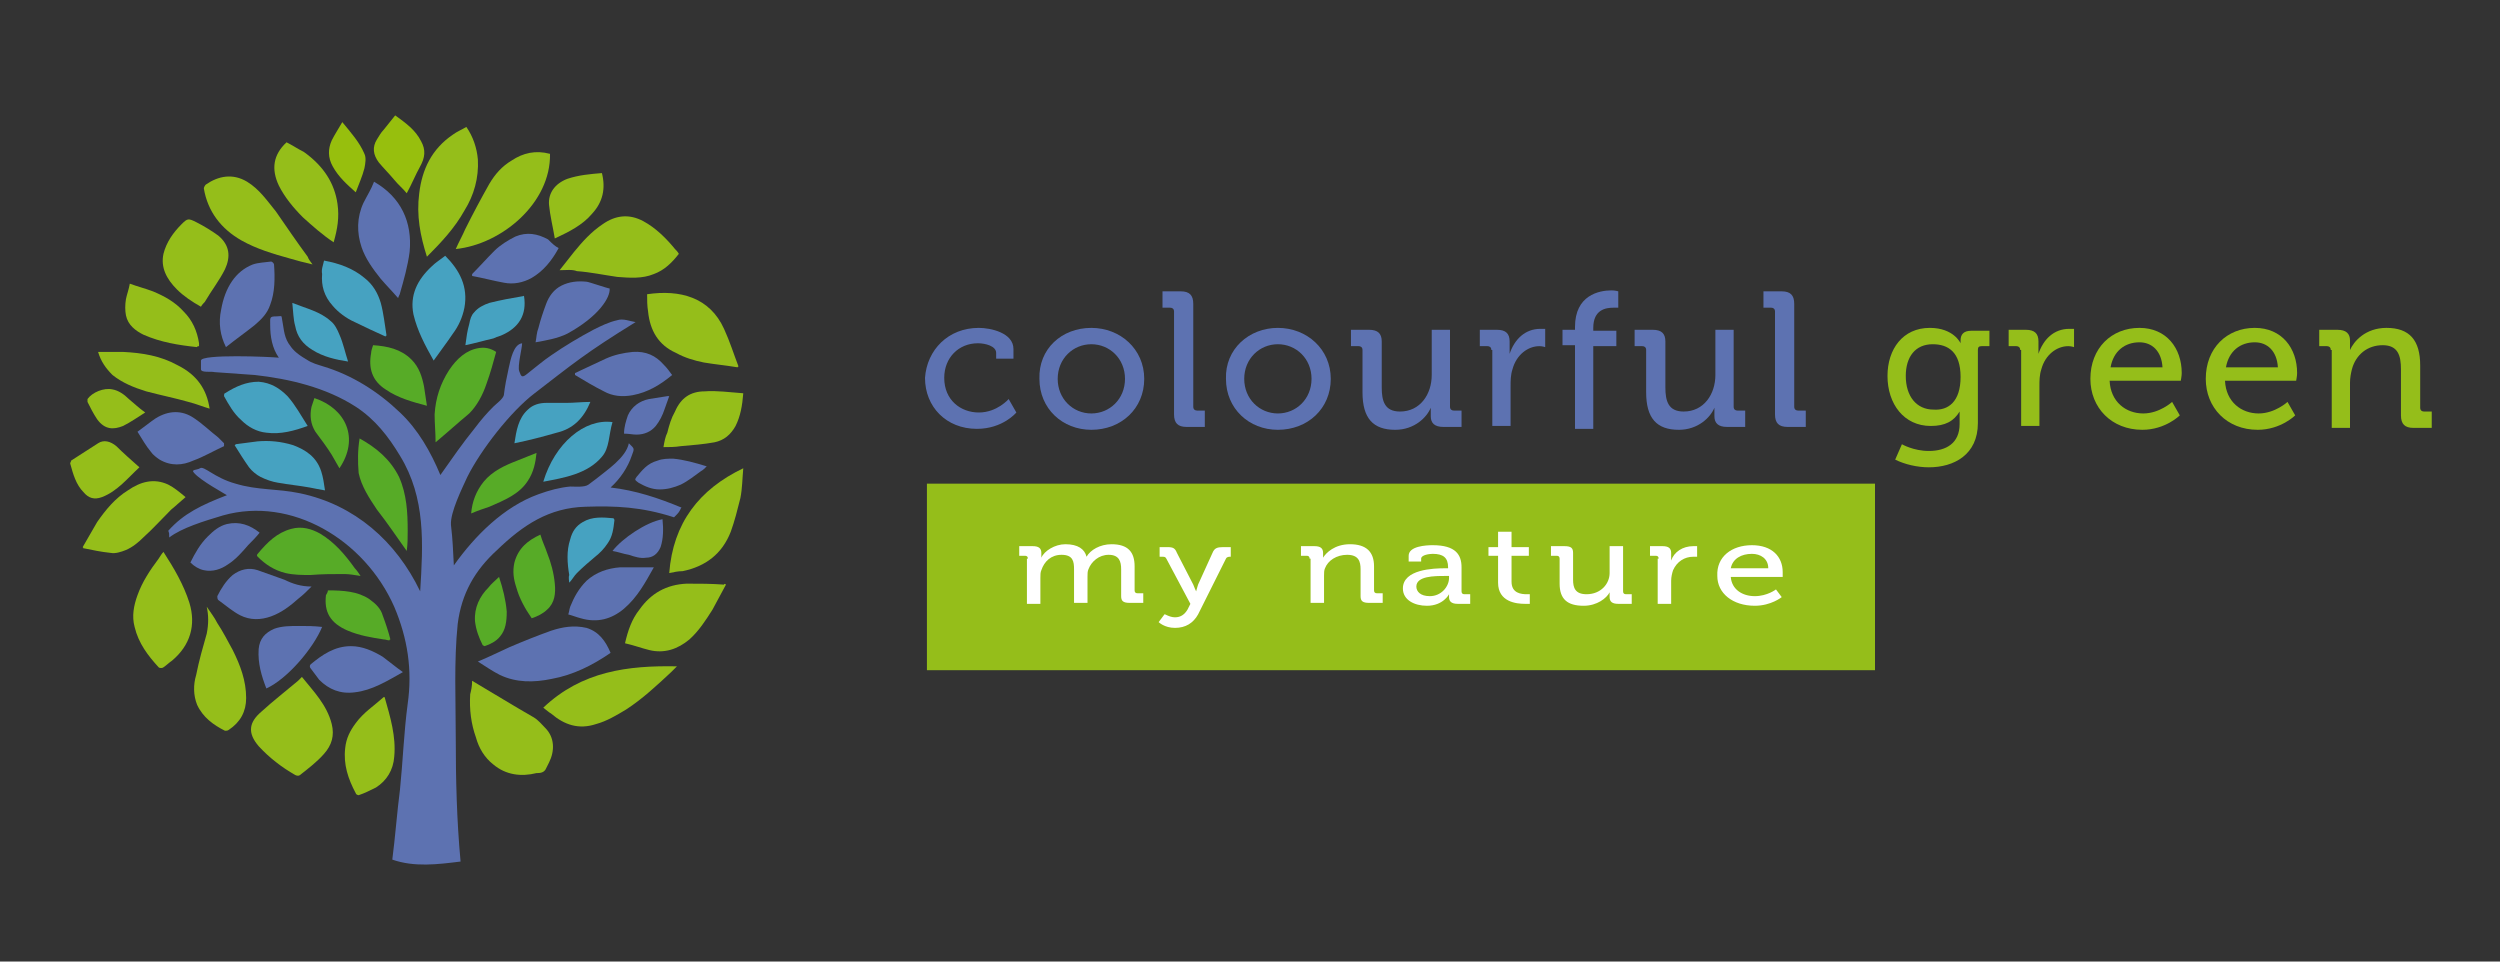 <?xml version="1.0" encoding="utf-8"?>
<!-- Generator: Adobe Illustrator 23.0.1, SVG Export Plug-In . SVG Version: 6.00 Build 0)  -->
<svg version="1.1" xmlns="http://www.w3.org/2000/svg" xmlns:xlink="http://www.w3.org/1999/xlink" x="0px" y="0px"
	 viewBox="0 0 260 100" style="enable-background:new 0 0 260 100;" xml:space="preserve">
<rect x="0" y="0" width="260" height="100" fill="#333333" stroke="none"/>
<style type="text/css">
	.st0{display:none;}
	.st1{display:inline;}
	.st2{fill-rule:evenodd;clip-rule:evenodd;fill:#50B848;}
	.st3{fill-rule:evenodd;clip-rule:evenodd;fill:#42A2C3;}
	.st4{fill-rule:evenodd;clip-rule:evenodd;fill:#5C73B8;}
	.st5{fill-rule:evenodd;clip-rule:evenodd;fill:#93BD17;}
	.st6{fill-rule:evenodd;clip-rule:evenodd;fill:#8DC63F;}
	.st7{fill:#5C73B8;}
	.st8{fill:#93BD17;}
	.st9{fill:#FFFFFF;}
	.st10{fill-rule:evenodd;clip-rule:evenodd;fill:#57AB27;}
	.st11{fill-rule:evenodd;clip-rule:evenodd;fill:#46A2C1;}
	.st12{fill-rule:evenodd;clip-rule:evenodd;fill:#5D72B1;}
	.st13{fill-rule:evenodd;clip-rule:evenodd;fill:#95BE1A;}
	.st14{fill-rule:evenodd;clip-rule:evenodd;fill:#97BF0D;}
	.st15{fill:#5D72B1;}
	.st16{fill:#95BE1A;}
</style>
<g id="Réteg_1" class="st0">
	<g class="st1">
		<g>
			<g>
				<path class="st2" d="M37.4,58.8c-0.6-0.1-1.2-0.2-1.7-0.2c-1.2,0-2.3,0-3.5,0.1c-0.9,0-1.7,0-2.6-0.2c-1.1-0.3-2.1-0.9-2.9-1.7
					c0,0-0.1-0.2,0-0.3c1-1.2,2-2.2,3.5-2.6c1.1-0.3,2.1,0,3,0.5c1.5,0.9,2.6,2.2,3.6,3.6C37,58.3,37.2,58.6,37.4,58.8z"/>
				<path class="st3" d="M59,59.6c0.3-0.3,0.5-0.7,0.8-1c0.6-0.6,1.2-1.2,1.9-1.7c0.5-0.4,0.9-0.8,1.3-1.4c0.5-0.7,0.6-1.5,0.7-2.3
					c0-0.1-0.1-0.2-0.1-0.2c-1.1-0.1-2.2-0.2-3.2,0.4c-0.7,0.4-1.1,1-1.3,1.8c-0.4,1.2-0.3,2.5-0.1,3.7C59,59.1,59,59.3,59,59.6z"/>
				<path class="st2" d="M45.2,45c0-1-0.1-2-0.1-2.9c0.1-1.7,0.6-3.2,1.5-4.5c0.8-1.2,1.8-2,3.1-2.3c0.6-0.1,1.2,0,1.8,0.4
					c-0.3,1.1-0.6,2.2-1,3.3c-0.4,1.2-1,2.3-1.8,3C47.5,43.1,46.4,44,45.2,45z"/>
				<path class="st2" d="M44.3,41.3c-1.5-0.4-3-0.8-4.2-1.7c-1.4-0.9-1.8-2.2-1.5-3.8c0-0.2,0.1-0.5,0.2-0.8c1.5,0.1,2.9,0.4,4,1.5
					c0.8,0.8,1.1,1.8,1.3,2.8C44.1,40,44.2,40.6,44.3,41.3z"/>
				<path class="st2" d="M34,60.3c1.6,0,3,0.1,4.3,0.9c0.7,0.5,1.2,1,1.4,1.7c0.3,0.8,0.6,1.6,0.8,2.5c0,0-0.1,0.1-0.1,0.1
					c-0.2,0-0.4-0.1-0.6-0.1c-1.3-0.2-2.5-0.4-3.7-0.9c-1.9-0.8-2.5-2-2.3-3.7C34,60.7,34,60.5,34,60.3z"/>
				<path class="st3" d="M33.6,26.2c1.6,0.3,3,0.8,4.2,1.8c0.9,0.7,1.4,1.6,1.7,2.6c0.3,1.1,0.4,2.2,0.6,3.4c0,0-0.1,0-0.1,0.1
					c-1.1-0.5-2.2-1-3.2-1.5c-0.9-0.4-1.7-1-2.3-1.7c-0.9-1-1.2-2.1-1.1-3.2C33.3,27.1,33.5,26.6,33.6,26.2z"/>
				<path class="st4" d="M69.7,38c-1.2,1-2.5,1.8-4.1,2.1c-1.1,0.2-2.1,0.1-3-0.4c-1-0.5-2-1.1-3-1.7c0,0,0-0.1,0-0.2
					c1.1-0.5,2.1-1,3.2-1.5c0.9-0.4,1.8-0.6,2.8-0.7c1.4-0.1,2.4,0.4,3.2,1.3C69.2,37.3,69.4,37.7,69.7,38z"/>
				<path class="st4" d="M58,24.9c-0.7,1.3-1.6,2.4-2.8,3.1c-0.9,0.5-1.9,0.7-2.9,0.5c-1.1-0.2-2.2-0.5-3.3-0.7c0,0,0-0.1,0-0.2
					c0.8-0.8,1.5-1.6,2.3-2.4c0.6-0.6,1.4-1.1,2.2-1.5c1.2-0.5,2.3-0.3,3.3,0.3C57.2,24.4,57.6,24.6,58,24.9z"/>
				<path class="st2" d="M35.3,47.7c-0.3-0.5-0.5-0.9-0.8-1.4c-0.5-0.8-1.1-1.6-1.7-2.4c-0.5-0.8-0.6-1.7-0.4-2.6
					c0.1-0.3,0.2-0.6,0.2-0.9C35.9,41.5,37.3,44.6,35.3,47.7z"/>
				<path class="st3" d="M56.4,49.1c1.2-4,4.3-6.6,7.2-6.2c-0.4,1.3-0.3,2.7-1.1,3.6C60.9,48.3,58.4,48.7,56.4,49.1z"/>
				<path class="st4" d="M73.2,47.5c-0.2,0.2-0.4,0.4-0.6,0.5c-0.7,0.5-1.3,1-2.1,1.4c-0.7,0.3-1.4,0.5-2.2,0.5
					c-0.8,0-1.5-0.3-2.2-0.7c-0.4-0.2-0.4-0.3-0.2-0.6c0.6-0.7,1.1-1.4,2.2-1.7c0.5-0.2,1.1-0.2,1.6-0.2
					C70.9,46.8,72.1,47.2,73.2,47.5z"/>
				<path class="st4" d="M63.2,29c0.1,0.9-1.1,2.9-4.4,4.7c-1,0.5-2.2,0.7-3.3,0.9c0.1-0.5,0.1-1,0.3-1.5c0.2-0.8,0.5-1.7,0.8-2.5
					c0.3-0.8,0.8-1.5,1.6-1.9c0.8-0.4,1.7-0.5,2.6-0.4C61,28.4,63,29,63.2,29z"/>
				<path class="st4" d="M63.3,66.8c-1.9,1.3-3.9,2.3-6.1,2.7c-1.8,0.4-3.6,0.4-5.4-0.4c-0.8-0.4-1.5-0.9-2.3-1.4
					c1.2-0.5,2.2-1,3.3-1.5c1.4-0.6,2.9-1.2,4.3-1.7c1.2-0.4,2.4-0.6,3.7-0.3C62.1,64.7,62.8,65.7,63.3,66.8z"/>
				<path class="st3" d="M31.9,43.3c-1.4,0.5-2.8,0.9-4.3,0.7c-1-0.1-1.9-0.6-2.6-1.3c-0.8-0.7-1.3-1.6-1.8-2.5c0-0.1,0-0.3,0-0.3
					c1.1-0.7,2.2-1.2,3.5-1.2c1.3,0,2.2,0.7,3,1.5C30.6,41.1,31.2,42.2,31.9,43.3z"/>
				<path class="st4" d="M32.3,60c-0.5,0.5-0.9,0.9-1.3,1.2c-0.9,0.8-1.8,1.5-2.9,1.9c-1.1,0.4-2.2,0.4-3.2-0.1
					c-0.8-0.4-1.6-1.1-2.3-1.6c-0.1-0.1-0.1-0.3-0.1-0.3c0.4-0.8,0.9-1.6,1.6-2.2c0.8-0.6,1.6-0.8,2.6-0.5c0.9,0.3,1.9,0.7,2.8,1
					C30.3,59.7,31.2,60,32.3,60z"/>
				<path class="st3" d="M45,36.5c-0.9-1.6-1.7-3-2.1-4.8c-0.4-2,0.4-3.6,1.9-4.9c0.4-0.4,0.9-0.7,1.4-1.1c1.5,1.5,2.4,3.2,2,5.4
					c-0.2,1-0.6,1.9-1.2,2.7C46.3,34.7,45.7,35.5,45,36.5z"/>
				<path class="st2" d="M48.8,52.4c0.1-1.2,0.5-2.3,1.3-3.3c0.9-1.1,2.2-1.7,3.5-2.2c0.7-0.3,1.3-0.5,2-0.8c-0.1,1-0.3,2-0.9,2.9
					c-0.9,1.4-2.4,2-4,2.7C50.2,51.9,49.5,52.1,48.8,52.4z"/>
				<path class="st2" d="M37.3,44.6c1.8,1,3.2,2.2,4,4c0.8,1.8,0.9,3.7,0.9,5.5c0,0.7,0,1.4,0,2c-1-1.4-2-2.8-3-4.3
					c-0.8-1.2-1.6-2.4-1.8-3.8C37.1,47,37.1,45.8,37.3,44.6z"/>
				<path class="st4" d="M27,54.4c-0.4,0.5-0.8,0.9-1.1,1.3c-0.6,0.7-1.3,1.5-2.1,2c-0.7,0.5-1.5,0.8-2.5,0.6
					c-0.5-0.2-1-0.4-1.4-0.8c0.5-1,1-1.9,1.8-2.6c0.6-0.6,1.2-1,2-1.3C24.8,53.2,25.9,53.6,27,54.4z"/>
				<path class="st2" d="M56.1,54.6c0.2,0.7,0.5,1.2,0.7,1.9c0.4,1,0.7,2.1,0.8,3.2c0.1,1,0,2-0.8,2.7c-0.4,0.4-1,0.7-1.6,0.9
					c-0.7-1-1.3-2-1.6-3.2c-0.3-0.9-0.4-1.7-0.2-2.6C53.8,56,54.8,55.2,56.1,54.6z"/>
				<path class="st2" d="M51.8,59c0.4,1.2,0.7,2.4,0.8,3.6c0,1-0.1,1.9-0.7,2.6c-0.4,0.5-1,0.8-1.6,1c0,0-0.2-0.1-0.2-0.1
					c-0.4-0.8-0.7-1.6-0.8-2.5c-0.1-1.4,0.5-2.5,1.4-3.5C51,59.7,51.4,59.4,51.8,59z"/>
				<path class="st4" d="M67.8,58c-0.9,1.6-1.7,3.1-3,4.3c-1.3,1.1-2.8,1.5-4.5,1c-0.4-0.1-0.8-0.3-1.3-0.4c0.1-0.3,0.2-0.5,0.2-0.8
					c0.4-1,0.9-1.9,1.7-2.7c1-0.9,2.2-1.3,3.5-1.4C65.6,57.9,66.7,58,67.8,58z"/>
				<path class="st4" d="M23.3,45.4c-1.1,0.5-2.1,1.1-3.2,1.5c-1.1,0.5-2.3,0.6-3.5-0.1c-0.3-0.2-0.7-0.5-0.9-0.8
					c-0.5-0.6-0.9-1.3-1.4-2.1c0.7-0.5,1.3-1,1.9-1.4c1.3-0.8,2.7-0.9,4,0c0.9,0.5,1.6,1.3,2.5,2c0.2,0.2,0.4,0.4,0.6,0.6
					C23.3,45.3,23.3,45.4,23.3,45.4z"/>
				<path class="st4" d="M41.8,68.9c-1.6,0.9-3.2,1.9-5,2.1c-1.5,0.2-2.7-0.3-3.7-1.3c-0.3-0.3-0.6-0.8-0.9-1.2
					c-0.1-0.1-0.1-0.3,0-0.4c1.2-1.1,2.5-1.9,4.2-1.9c1.2,0,2.3,0.5,3.3,1.1C40.5,67.8,41.1,68.4,41.8,68.9z"/>
				<path class="st3" d="M54.3,29.8c0.3,1.9-0.5,3.3-2.4,4.1c-0.3,0.1-0.5,0.2-0.8,0.3c-0.9,0.2-1.9,0.5-2.9,0.8
					c0.1-0.8,0.2-1.5,0.4-2.2c0.1-0.5,0.2-0.9,0.5-1.2c0.4-0.5,1-0.8,1.6-1c1.2-0.3,2.3-0.5,3.5-0.7C54.2,29.8,54.3,29.8,54.3,29.8z
					"/>
				<path class="st4" d="M38.8,18c2.8,1.6,4,4.2,3.7,7.3c-0.2,1.5-0.6,2.9-1,4.3c0,0.1-0.1,0.2-0.2,0.5c-0.6-0.7-1.2-1.3-1.8-2
					c-0.8-1-1.6-2.1-2-3.3c-0.5-1.5-0.5-3.1,0.2-4.6C38.1,19.4,38.5,18.8,38.8,18z"/>
				<path class="st4" d="M33.4,64.1c-0.9,2.2-3.6,5.4-5.7,6.4c-0.5-1.3-0.9-2.6-0.8-4.1c0.1-1.1,0.7-1.7,1.5-2.1
					c0.8-0.3,1.7-0.3,2.5-0.3C31.8,64,32.6,64.1,33.4,64.1z"/>
				<path class="st4" d="M63.6,56.2c1-1.3,3.5-3,5.1-3.3c0.1,1,0.1,2-0.2,2.9c-0.3,0.7-0.8,1-1.4,1.1c-0.6,0.1-1.2-0.1-1.8-0.3
					C64.7,56.6,64.1,56.4,63.6,56.2z"/>
				<path class="st4" d="M23.5,35.2c-0.6-1.2-0.8-2.5-0.5-3.9c0.5-2.3,1.5-4,3.3-4.7c0.6-0.2,1.2-0.2,1.9-0.2c0.1,0,0.3,0.2,0.3,0.3
					c0.1,1.4,0.1,2.9-0.4,4.2c-0.4,0.9-0.9,1.5-1.6,2.1C25.5,33.6,24.5,34.4,23.5,35.2z"/>
				<path class="st3" d="M53.3,45.2c0.2-1.3,0.4-2.6,1.4-3.5c0.5-0.5,1.2-0.7,1.9-0.7c0.7,0,1.4,0,2.1,0c0.8,0,1.6-0.1,2.5-0.1
					c-0.7,1.7-1.8,2.8-3.5,3.2C56.3,44.4,54.9,44.8,53.3,45.2z"/>
				<path class="st5" d="M34.6,24.2c-1.2-0.8-2.2-1.6-3.2-2.6c-1-1-1.9-2.1-2.5-3.3c-0.8-1.7-0.6-3.2,0.8-4.5c0.6,0.3,1.2,0.7,1.8,1
					c2.1,1.5,3.2,3.3,3.5,5.4C35.2,21.6,35.1,22.9,34.6,24.2z"/>
				<path class="st5" d="M21.5,62c0.4,0.6,0.8,1.1,1.1,1.7c0.5,0.9,1.1,1.8,1.6,2.8c0.8,1.6,1.4,3.2,1.4,5c0,1.4-0.6,2.5-1.8,3.3
					C23.7,75,23.5,75,23.4,75c-1.2-0.6-2.3-1.4-2.9-2.7c-0.4-1-0.4-2.1-0.1-3.1c0.3-1.4,0.7-2.9,1.1-4.3C21.7,63.9,21.6,63,21.5,62z
					"/>
				<path class="st5" d="M31.3,69.3c1.2,1.5,2.5,2.9,3,4.9c0.3,1.2,0,2.2-0.8,3.1c-0.7,0.8-1.6,1.5-2.5,2.2c-0.1,0.1-0.4,0.1-0.5,0
					c-1.4-0.8-2.7-1.8-3.8-3c-1.2-1.4-1-2.5,0.3-3.6c1.2-1.1,2.5-2.1,3.8-3.2C31.1,69.6,31.2,69.4,31.3,69.3z"/>
				<path class="st5" d="M49,69.8c2.2,1.3,4.3,2.5,6.4,3.8c0.5,0.3,0.8,0.7,1.2,1.1c1,0.9,1,2.4,0.4,3.6c-0.1,0.2-0.2,0.4-0.3,0.6
					c-0.2,0.5-0.7,0.4-1,0.5c-1.6,0.4-3.2,0.2-4.5-0.8c-0.9-0.7-1.5-1.7-1.8-2.8c-0.5-1.4-0.7-2.9-0.6-4.5
					C48.9,70.8,48.9,70.3,49,69.8z"/>
				<path class="st5" d="M20.8,31c-0.9-0.5-1.8-1.1-2.5-1.8c-1.1-1.1-1.7-2.3-1.4-3.7c0.2-1.2,1-2.1,1.9-3c0.6-0.6,0.7-0.6,1.5-0.2
					c0.8,0.4,1.6,0.9,2.3,1.4c1.2,1,1.3,2.2,0.7,3.5c-0.6,1.1-1.4,2.2-2.1,3.4C21.1,30.6,21,30.8,20.8,31z"/>
				<path class="st5" d="M44.3,25.7c-0.7-2.2-1.1-4.3-0.8-6.5c0.3-2.5,1.3-4.6,3.5-6.1c0.4-0.3,0.9-0.5,1.4-0.8
					c0.7,1,1.1,2.1,1.2,3.4c0.2,1.9-0.5,3.7-1.4,5.3C47.2,22.8,45.8,24.3,44.3,25.7z"/>
				<path class="st5" d="M58.1,27.2c0.5-0.6,1-1.3,1.5-1.9c0.9-1.1,1.8-2.1,3-2.9c1.3-0.9,2.7-1.1,4.2-0.3c1.3,0.7,2.4,1.8,3.3,2.9
					c0.1,0.1,0.2,0.3,0.4,0.5c-0.7,0.9-1.5,1.6-2.6,2.1c-1.2,0.5-2.5,0.4-3.8,0.2c-1.4-0.2-2.8-0.5-4.2-0.6
					C59.3,27.1,58.7,27.2,58.1,27.2z"/>
				<path class="st5" d="M67.1,29.6c3.4-0.5,6.5,0.3,8,3.6c0.6,1.3,1,2.6,1.5,3.9c-0.1,0-0.1,0.1-0.1,0.1c-1.2-0.2-2.3-0.3-3.5-0.5
					c-1-0.2-2-0.5-2.9-1c-1.8-0.8-2.7-2.3-2.9-4.3C67.1,30.9,67.2,30.3,67.1,29.6z"/>
				<path class="st5" d="M17,56.4c1.1,1.7,2.1,3.4,2.7,5.3c0.7,2.3,0.1,4.4-1.8,5.9c-0.3,0.2-0.6,0.5-0.9,0.7
					c-0.1,0.1-0.4,0.1-0.5,0c-1.1-1.2-2.1-2.5-2.5-4.2c-0.3-1.1-0.1-2.2,0.3-3.3c0.5-1.4,1.3-2.6,2.1-3.8
					C16.6,56.8,16.8,56.6,17,56.4z"/>
				<path class="st5" d="M39.9,71.4c0.5,2.1,1.2,4.1,1,6.2C40.8,79,40.2,80,39,80.8c-0.5,0.3-1.2,0.6-1.8,0.8
					c-0.1,0-0.3-0.1-0.3-0.2c-0.8-1.5-1.3-3-1.1-4.7c0.1-1,0.5-1.8,1.1-2.6c0.8-1.1,1.9-1.8,2.9-2.7C39.8,71.4,39.8,71.4,39.9,71.4z
					"/>
				<path class="st5" d="M75.3,59.8c-0.5,0.9-0.9,1.7-1.4,2.6c-0.7,1.1-1.4,2.2-2.4,3c-1.2,1-2.6,1.5-4.2,1.1
					c-0.8-0.2-1.6-0.5-2.5-0.7c0.3-1.3,0.7-2.5,1.5-3.5c1.2-1.7,2.8-2.6,4.8-2.7c1.3,0,2.6,0,3.9,0.1C75.1,59.7,75.2,59.7,75.3,59.8
					z"/>
				<path class="st4" d="M69.4,40.3c-0.2,0.5-0.3,0.9-0.5,1.4c-0.2,0.6-0.5,1.2-0.9,1.7c-0.5,0.6-1.2,0.9-1.9,0.9
					c-0.4,0-0.8-0.1-1.3-0.1c0.1-0.7,0.2-1.3,0.4-1.8c0.4-0.9,1.2-1.5,2.2-1.7c0.6-0.1,1.3-0.2,1.9-0.3
					C69.3,40.2,69.3,40.3,69.4,40.3z"/>
				<path class="st5" d="M32.5,26.6c-0.9-0.2-1.6-0.4-2.3-0.6c-1.8-0.5-3.5-1-5.1-1.9c-2.1-1.2-3.5-3-3.9-5.4c0-0.1,0.1-0.3,0.2-0.4
					c1.3-0.9,2.8-1.2,4.3-0.2c1.2,0.8,2.1,2,3,3.1c1.1,1.6,2.2,3.2,3.3,4.7C32,26.1,32.2,26.3,32.5,26.6z"/>
				<path class="st5" d="M47.2,25c0.3-0.7,0.7-1.4,1-2.1c0.8-1.6,1.6-3.1,2.5-4.7c0.6-1,1.3-1.8,2.3-2.4c1.2-0.8,2.5-1.1,4-0.7
					C57.1,20.2,52,24.5,47.2,25z"/>
				<path class="st5" d="M56.4,72.5c4-3.7,8.7-4.4,13.9-4.3c-0.3,0.3-0.4,0.4-0.6,0.6c-1.5,1.4-2.9,2.8-4.6,3.9
					c-1,0.7-2,1.2-3.1,1.5c-1.8,0.6-3.3,0.1-4.7-1.1C57,73,56.7,72.8,56.4,72.5z"/>
				<path class="st5" d="M69.4,58.5c0.4-5.2,3.1-8.7,7.7-10.8c-0.1,1.1-0.1,2.1-0.3,3.1c-0.2,1.2-0.6,2.4-1,3.5
					c-0.9,2.3-2.6,3.6-5,4C70.3,58.4,69.9,58.5,69.4,58.5z"/>
				<path class="st5" d="M8.6,55.9c0.5-0.8,1-1.7,1.5-2.5C11,52,12,50.8,13.3,50c1.3-0.9,2.7-1.3,4.2-0.6c0.6,0.3,1.2,0.8,1.8,1.3
					c-0.5,0.5-1,0.9-1.5,1.3c-1,1-1.9,2-2.9,2.9c-0.5,0.5-1.1,1-1.8,1.3c-0.5,0.2-1.1,0.4-1.6,0.3c-1-0.1-1.9-0.3-2.8-0.5
					C8.7,56,8.7,56,8.6,55.9z"/>
				<path class="st3" d="M24.5,45.2c0.8-0.1,1.5-0.2,2.3-0.3c1.2-0.1,2.4,0,3.7,0.4c1.3,0.5,2.4,1.2,2.9,2.7c0.2,0.6,0.3,1.3,0.4,2
					c-0.6-0.1-1.1-0.2-1.6-0.3c-1.1-0.2-2.2-0.3-3.3-0.5c-0.6-0.1-1.2-0.3-1.8-0.6c-0.4-0.2-0.9-0.6-1.2-1c-0.5-0.7-1-1.5-1.5-2.3
					C24.4,45.3,24.4,45.2,24.5,45.2z"/>
				<path class="st5" d="M21.7,41.5c-0.7-0.2-1.4-0.5-2.1-0.7c-1.4-0.4-2.9-0.7-4.3-1.1c-1.3-0.3-2.5-0.9-3.4-1.7
					c-0.7-0.7-1.2-1.4-1.5-2.4c0.9,0,1.8,0,2.6,0c2,0.1,3.9,0.4,5.7,1.4C20.5,38,21.5,39.5,21.7,41.5z"/>
				<path class="st5" d="M77.1,40c-0.2,1.3-0.3,2.4-0.8,3.4c-0.5,0.9-1.2,1.5-2.2,1.7c-1.2,0.2-2.3,0.3-3.5,0.4
					c-0.6,0-1.2,0-1.8,0.1c0.1-0.6,0.2-1.1,0.3-1.5c0.2-0.8,0.4-1.5,0.8-2.2c0.6-1.3,1.6-2.1,3.1-2.1C74.3,39.7,75.7,39.9,77.1,40z"
					/>
				<path class="st5" d="M20.5,35.2c-1.9-0.2-3.8-0.5-5.6-1.3c-0.8-0.4-1.6-1-1.8-2c-0.1-0.5-0.1-1.1,0-1.6c0.1-0.5,0.3-1,0.4-1.6
					c0.8,0.3,1.6,0.5,2.4,0.8c1.2,0.5,2.2,1.1,3.2,2.1c0.9,0.9,1.4,2,1.5,3.3c0,0.1,0,0.2,0,0.3C20.5,35,20.5,35.1,20.5,35.2z"/>
				<path class="st5" d="M14.4,47.6c-1.2,1.1-2.2,2.5-3.9,3.1c-0.8,0.3-1.4,0.1-1.9-0.5c-0.8-0.8-1.1-1.9-1.4-3
					c0-0.1,0.1-0.2,0.1-0.3c0.9-0.6,1.9-1.2,2.8-1.8c0.6-0.4,1.3-0.2,1.8,0.3C12.8,46.2,13.6,46.8,14.4,47.6z"/>
				<path class="st5" d="M15.1,42c-0.8,0.5-1.5,1-2.3,1.4c-1,0.4-1.9,0.4-2.7-0.7c-0.4-0.6-0.6-1.2-1-1.8c0-0.1,0-0.2,0-0.3
					c0.5-0.7,1.7-1.2,2.6-1c0.6,0.2,1.2,0.5,1.6,1C13.9,41,14.4,41.4,15.1,42z"/>
				<path class="st5" d="M62.5,17.1c0.4,1.6,0.1,3-1,4.2c-1,1.2-2.4,1.9-3.9,2.6c-0.2-1.2-0.5-2.4-0.6-3.5c-0.1-1.2,0.6-2.2,1.9-2.7
					C60.1,17.3,61.2,17.2,62.5,17.1z"/>
				<path class="st6" d="M41,11.1c1.1,0.8,2.1,1.5,2.7,2.7c0.5,0.9,0.3,1.7-0.1,2.6c-0.5,0.9-0.9,1.9-1.4,2.8
					c-0.4-0.5-0.8-0.9-1.3-1.4c-0.5-0.6-1.1-1.2-1.6-1.8c-0.6-0.8-0.7-1.6-0.2-2.4c0.2-0.4,0.4-0.7,0.7-1
					C40.2,12.1,40.5,11.6,41,11.1z"/>
				<path class="st6" d="M35.5,11.9c0.9,1.1,1.8,2.1,2.2,3.3c0.2,0.4,0.1,1,0,1.5c-0.2,0.8-0.6,1.6-0.9,2.5
					c-0.9-0.8-1.8-1.6-2.4-2.7c-0.5-0.9-0.5-1.8-0.1-2.7C34.7,13.1,35.1,12.6,35.5,11.9z"/>
				<path class="st3" d="M30.3,30.6c1.5,0.6,2.9,0.9,4,1.8c0.4,0.3,0.7,0.9,0.9,1.4c0.4,0.9,0.6,1.9,0.9,2.8
					c-1.3-0.2-2.5-0.5-3.7-1.2c-1-0.6-1.6-1.4-1.8-2.5C30.4,32.2,30.4,31.5,30.3,30.6z"/>
				<path class="st7" d="M70.6,51.9c0,0,0-0.1,0.1-0.1c-2.3-1-4.8-1.8-7.3-2.1c1-0.9,1.8-2,2.2-3.3c0.3-0.8,0.3-0.8-0.3-1.2
					C65,46.6,63,48,61.9,48.9c-0.2,0.2-0.5,0.4-0.8,0.6c-0.4,0.3-1.4,0.2-1.9,0.2c-1.1,0.1-2.2,0.4-3.3,0.8
					c-3.6,1.3-6.5,4.3-8.7,7.3c-0.1-1.7-0.1-2.5-0.3-4.2c-0.1-1.3,1.2-3.9,1.7-5c1.4-2.8,4.5-6.8,7-8.7c3.9-3,5.3-4.2,10.5-7.4
					c-0.6-0.1-1.3-0.4-1.9-0.2c-0.9,0.2-1.7,0.6-2.5,1c-1.5,0.8-3,1.7-4.3,2.6c-0.9,0.6-1.7,1.3-2.6,2c-0.5,0.4-0.6,0.3-0.8-0.3
					c-0.2-0.5,0.3-2.4,0.3-2.9c-0.9,0.1-1.2,1.7-1.4,2.6c-0.2,1-0.4,1.9-0.5,2.8c-0.1,0.4-0.8,0.9-1.1,1.2c-0.7,0.7-1.3,1.4-1.9,2.2
					c-1.3,1.6-2.4,3.2-3.6,4.9c-1-2.4-2.3-4.7-4.2-6.5c-2.3-2.2-5-3.9-8-4.8c-0.6-0.2-1.1-0.3-1.7-0.7c-1.2-0.7-1.5-1.1-1.9-1.7
					c-0.5-0.8-0.5-1.7-0.7-2.7c0-0.2-0.2-0.1-0.5-0.1c-0.8,0-0.7,0.1-0.7,0.9c0,1.2,0.2,2.4,0.9,3.3c-0.9-0.1-8.1-0.4-8.1,0.3
					c0,0.3,0,0.6,0,0.9c0,0.4,1.1,0.2,1.4,0.2c1.4,0.1,2.8,0.2,4.2,0.3c3.6,0.4,7.4,1.3,10.5,3.3c2,1.3,3.4,3.1,4.6,5.1
					c2.7,4.4,2.4,9.1,2.1,14.1c-2.5-5.2-6.8-9-12.5-10.2c-2.4-0.5-4.4-0.3-6.7-1c-2.2-0.6-3.3-1.9-3.7-1.6c-0.3,0.2-1,0.1-0.6,0.5
					c0.8,0.8,3.1,2.1,3.4,2.3c-2.6,1-4.5,1.9-6,3.7c0.1,0.3,0.1,0.2,0.1,0.7c1.3-1,3.5-1.7,5.6-2.3c7.1-2,14.7,2.5,17.8,9.5
					c1.4,3.2,1.9,6.6,1.4,10.1c-0.4,3-0.5,5.9-0.8,8.9c-0.2,2.3-0.5,5-0.8,7.3c2.3,0.8,4.7,0.4,7,0.2c-0.4-4.3-0.5-8.6-0.5-12.8
					c0-3.9-0.2-8,0.2-11.9c0.4-3.2,1.8-5.5,4.1-7.7c2.7-2.6,5.4-4.3,9.2-4.5c3-0.1,5.8,0,9.2,1.1C70.4,52.3,70.4,52.3,70.6,51.9z"/>
			</g>
		</g>
		<rect x="96.8" y="50" class="st8" width="134.9" height="19.3"/>
		<g>
			<g>
				<path class="st9" d="M111,59.7h0.3v-0.1c0-1-0.5-1.4-1.6-1.4c-0.3,0-1.2,0.1-1.2,0.5V59h-1.3v-0.6c0-1,1.8-1.1,2.5-1.1
					c2.4,0,3,1,3,2.3v2.5c0,0.2,0.1,0.2,0.3,0.2h0.6v1h-1.3c-0.7,0-0.9-0.2-0.9-0.7c0-0.2,0-0.3,0-0.3h0c0,0-0.6,1.2-2.3,1.2
					c-1.3,0-2.5-0.6-2.5-1.8C106.6,59.8,109.8,59.7,111,59.7z M109.4,62.6c1.2,0,2-1,2-1.9v-0.2H111c-1.1,0-3,0-3,1.1
					C108,62.2,108.5,62.6,109.4,62.6z"/>
				<path class="st9" d="M121.7,58.4h-1v-0.9h1v-1.6h1.4v1.6h1.8v0.9h-1.8v2.7c0,1.2,1,1.3,1.6,1.3c0.2,0,0.3,0,0.3,0v1
					c0,0-0.2,0-0.5,0c-0.9,0-2.8-0.2-2.8-2.2V58.4z"/>
				<path class="st9" d="M130.9,57.4c2.1,0,3.2,1.2,3.2,2.8c0,0.2,0,0.5,0,0.5h-5.4c0.1,1.2,1.2,2,2.5,2c1.3,0,2.1-0.7,2.1-0.7
					l0.6,0.8c0,0-1.1,0.9-2.8,0.9c-2.3,0-3.9-1.3-3.9-3.1C127.2,58.6,128.8,57.4,130.9,57.4z M132.6,59.8c0-1-0.8-1.5-1.7-1.5
					c-1.1,0-1.9,0.5-2.2,1.5H132.6z"/>
				<path class="st9" d="M137.3,58.7c0-0.2-0.1-0.3-0.3-0.3h-0.6v-1h1.3c0.6,0,0.9,0.2,0.9,0.7v0.4c0,0.2,0,0.4,0,0.4h0
					c0.4-0.9,1.2-1.5,2.3-1.5c0.2,0,0.4,0,0.4,0v1.1c0,0-0.2,0-0.4,0c-0.9,0-1.7,0.5-2.1,1.4c-0.1,0.3-0.2,0.7-0.2,1.1v2.4h-1.4
					V58.7z"/>
				<path class="st9" d="M144.3,58.7c0-0.2-0.1-0.3-0.3-0.3h-0.6v-1h1.4c0.6,0,0.9,0.2,0.9,0.7v0.2c0,0.2,0,0.3,0,0.3h0
					c0.4-0.7,1.4-1.3,2.5-1.3c1.2,0,2,0.5,2.2,1.3h0c0.4-0.7,1.4-1.3,2.6-1.3c1.7,0,2.4,0.8,2.4,2.2v2.5c0,0.2,0.1,0.2,0.3,0.2h0.6
					v1H155c-0.6,0-0.9-0.2-0.9-0.7v-2.8c0-0.8-0.2-1.5-1.3-1.5c-1,0-1.8,0.7-2.1,1.5c-0.1,0.2-0.1,0.5-0.1,0.8v2.7h-1.4v-3.5
					c0-0.8-0.1-1.5-1.3-1.5c-1.1,0-1.8,0.7-2.1,1.6c-0.1,0.2-0.1,0.5-0.1,0.8v2.7h-1.4L144.3,58.7L144.3,58.7z"/>
				<path class="st9" d="M162.1,57.4c2.1,0,3.2,1.2,3.2,2.8c0,0.2,0,0.5,0,0.5h-5.4c0.1,1.2,1.2,2,2.5,2c1.3,0,2.1-0.7,2.1-0.7
					l0.6,0.8c0,0-1.1,0.9-2.8,0.9c-2.3,0-3.9-1.3-3.9-3.1C158.5,58.6,160.1,57.4,162.1,57.4z M163.9,59.8c0-1-0.8-1.5-1.7-1.5
					c-1.1,0-1.9,0.5-2.2,1.5H163.9z M162.6,55.2h1.4l-1.4,1.5h-1.1L162.6,55.2z"/>
				<path class="st9" d="M168.4,61.7c0,0,0.9,0.9,2.2,0.9c0.7,0,1.3-0.2,1.3-0.8c0-1.1-4-0.9-4-2.8c0-1.1,1.2-1.7,2.7-1.7
					c0.9,0,2.4,0.2,2.4,1.1v0.6h-1.3v-0.3c0-0.3-0.6-0.5-1.1-0.5c-0.8,0-1.4,0.2-1.4,0.7c0,1.1,4,0.9,4,2.8c0,1-1.2,1.7-2.7,1.7
					c-2,0-2.9-1-2.9-1L168.4,61.7z"/>
				<path class="st9" d="M175.6,62.7l3.8-3.7c0.3-0.3,0.6-0.5,0.6-0.5v0c0,0-0.2,0-0.7,0h-2c-0.2,0-0.3,0.1-0.3,0.3v0.4h-1.3v-0.9
					c0-0.5,0.3-0.7,0.9-0.7h5.3v0.7l-3.8,3.7c-0.3,0.3-0.6,0.5-0.6,0.5v0c0,0,0.2,0,0.7,0h2.4c0.2,0,0.3-0.1,0.3-0.2v-0.4h1.3v0.9
					c0,0.5-0.3,0.7-0.9,0.7h-5.6L175.6,62.7L175.6,62.7z"/>
				<path class="st9" d="M187.8,57.4c2.1,0,3.2,1.2,3.2,2.8c0,0.2,0,0.5,0,0.5h-5.4c0.1,1.2,1.2,2,2.5,2c1.3,0,2.1-0.7,2.1-0.7
					l0.6,0.8c0,0-1.1,0.9-2.8,0.9c-2.3,0-3.9-1.3-3.9-3.1C184.1,58.6,185.7,57.4,187.8,57.4z M189.5,59.8c0-1-0.8-1.5-1.7-1.5
					c-1.1,0-1.9,0.5-2.2,1.5H189.5z"/>
				<path class="st9" d="M194.2,58.4h-1v-0.9h1v-1.6h1.4v1.6h1.8v0.9h-1.8v2.7c0,1.2,1,1.3,1.6,1.3c0.2,0,0.3,0,0.3,0v1
					c0,0-0.2,0-0.5,0c-0.9,0-2.8-0.2-2.8-2.2V58.4z"/>
				<path class="st9" d="M203.4,57.4c2.1,0,3.2,1.2,3.2,2.8c0,0.2,0,0.5,0,0.5h-5.4c0.1,1.2,1.2,2,2.5,2c1.3,0,2.1-0.7,2.1-0.7
					l0.6,0.8c0,0-1.1,0.9-2.8,0.9c-2.3,0-3.9-1.3-3.9-3.1C199.7,58.6,201.3,57.4,203.4,57.4z M205.1,59.8c0-1-0.8-1.5-1.7-1.5
					c-1.1,0-1.9,0.5-2.2,1.5H205.1z"/>
				<path class="st9" d="M209.7,58.7c0-0.2-0.1-0.3-0.3-0.3h-0.6v-1h1.4c0.6,0,0.9,0.2,0.9,0.7v0.2c0,0.2,0,0.3,0,0.3h0
					c0.4-0.7,1.4-1.3,2.5-1.3c1.2,0,2,0.5,2.2,1.3h0c0.4-0.7,1.4-1.3,2.6-1.3c1.7,0,2.4,0.8,2.4,2.2v2.5c0,0.2,0.1,0.2,0.3,0.2h0.6
					v1h-1.4c-0.6,0-0.9-0.2-0.9-0.7v-2.8c0-0.8-0.2-1.5-1.3-1.5c-1,0-1.8,0.7-2.1,1.5c-0.1,0.2-0.1,0.5-0.1,0.8v2.7h-1.4v-3.5
					c0-0.8-0.1-1.5-1.3-1.5c-1.1,0-1.8,0.7-2.1,1.6c-0.1,0.2-0.1,0.5-0.1,0.8v2.7h-1.4L209.7,58.7L209.7,58.7z"/>
			</g>
		</g>
		<g>
			<path class="st7" d="M97.9,40.6c0,0,1.2,1.6,3.2,1.6c1,0,1.8-0.4,1.8-1.3c0-1.9-5.7-1.7-5.7-5.1c0-2,1.8-3,3.9-3
				c1.3,0,3.4,0.4,3.4,2v1h-1.8v-0.5c0-0.6-0.9-0.9-1.6-0.9c-1.2,0-1.9,0.4-1.9,1.2c0,2,5.7,1.6,5.7,5.1c0,1.9-1.7,3.1-3.9,3.1
				c-2.8,0-4.2-1.8-4.2-1.8L97.9,40.6z"/>
			<path class="st7" d="M114.3,32.8c3.1,0,5.7,2.3,5.7,5.5c0,3.2-2.5,5.5-5.7,5.5c-3.1,0-5.6-2.3-5.6-5.5
				C108.6,35.1,111.1,32.8,114.3,32.8z M114.3,42c2,0,3.6-1.6,3.6-3.8c0-2.2-1.6-3.7-3.6-3.7c-2,0-3.6,1.6-3.6,3.7
				C110.7,40.5,112.3,42,114.3,42z"/>
			<path class="st7" d="M124.3,31c0-0.3-0.2-0.5-0.5-0.5H123v-1.7h2c0.9,0,1.3,0.3,1.3,1.2v6.8h0.9c0.4,0,0.8-0.1,1.1-0.5l2.4-3.4
				h2.3l-2.8,3.9c-0.5,0.6-0.8,0.8-0.8,0.8v0c0,0,0.4,0.1,0.7,0.8l1.6,2.8c0.2,0.3,0.4,0.4,0.9,0.4h0.6v1.7h-1.4c-1,0-1.3-0.2-1.7-1
				l-1.9-3.5c-0.2-0.4-0.7-0.4-1-0.4h-0.8v4.9h-2C124.3,43.5,124.3,31,124.3,31z"/>
			<path class="st7" d="M137.3,40.6c0,0,1.2,1.6,3.2,1.6c1,0,1.8-0.4,1.8-1.3c0-1.9-5.7-1.7-5.7-5.1c0-2,1.8-3,3.9-3
				c1.3,0,3.4,0.4,3.4,2v1h-1.8v-0.5c0-0.6-0.9-0.9-1.6-0.9c-1.2,0-1.9,0.4-1.9,1.2c0,2,5.7,1.6,5.7,5.1c0,1.9-1.7,3.1-3.9,3.1
				c-2.8,0-4.2-1.8-4.2-1.8L137.3,40.6z"/>
			<path class="st7" d="M148,42.4l5.4-6.6c0.5-0.6,0.9-1,0.9-1v0c0,0-0.3,0-1,0h-2.9c-0.3,0-0.5,0.2-0.5,0.5v0.7H148v-1.6
				c0-0.9,0.4-1.3,1.3-1.3h7.5v1.2l-5.4,6.7c-0.4,0.5-0.9,1-0.9,1v0c0,0,0.3,0,1,0h3.4c0.3,0,0.5-0.2,0.5-0.5v-0.7h1.8v1.6
				c0,0.9-0.4,1.3-1.3,1.3h-8L148,42.4L148,42.4z"/>
			<path class="st7" d="M161.8,35.2c0-0.3-0.2-0.5-0.5-0.5h-0.9V33h2c0.9,0,1.3,0.4,1.3,1.3v7c0,0.3,0.2,0.5,0.5,0.5h0.9v1.7h-2
				c-0.9,0-1.4-0.4-1.4-1.3V35.2z M163.4,28.9h2l-2,2.6h-1.6L163.4,28.9z"/>
			<path class="st7" d="M169.6,35.2c0-0.3-0.2-0.5-0.5-0.5h-0.9V33h1.9c0.9,0,1.3,0.4,1.3,1.2v0.4c0,0.3,0,0.6,0,0.6h0
				c0.4-0.9,1.7-2.4,3.9-2.4c2.5,0,3.6,1.3,3.6,4v4.5c0,0.3,0.2,0.5,0.5,0.5h0.9v1.7h-2c-0.9,0-1.3-0.4-1.3-1.3v-4.9
				c0-1.5-0.3-2.6-2-2.6c-1.6,0-2.9,1.1-3.3,2.6c-0.1,0.4-0.2,0.9-0.2,1.4v4.9h-2L169.6,35.2L169.6,35.2z"/>
			<path class="st7" d="M184.7,35.2c0-0.3-0.2-0.5-0.5-0.5h-0.9V33h2c0.9,0,1.4,0.4,1.4,1.3v5c0,1.5,0.3,2.6,1.9,2.6
				c2.2,0,3.4-1.9,3.4-4V33h2v8.3c0,0.3,0.2,0.5,0.5,0.5h0.9v1.7h-1.9c-0.9,0-1.3-0.4-1.3-1.2V42c0-0.3,0-0.6,0-0.6h0
				c-0.4,1-1.8,2.4-3.9,2.4c-2.4,0-3.6-1.2-3.6-4L184.7,35.2L184.7,35.2z M188.3,28.9h1.7l-1.4,2.6h-1.7L188.3,28.9z M191.5,28.9
				h2.1l-2,2.6H190L191.5,28.9z"/>
			<path class="st8" d="M206.5,42.4l5.4-6.6c0.5-0.6,0.9-1,0.9-1v0c0,0-0.3,0-1,0h-2.9c-0.3,0-0.5,0.2-0.5,0.5v0.7h-1.9v-1.6
				c0-0.9,0.4-1.3,1.3-1.3h7.5v1.2l-5.4,6.7c-0.4,0.5-0.9,1-0.9,1v0c0,0,0.3,0,1,0h3.4c0.3,0,0.5-0.2,0.5-0.5v-0.7h1.8v1.6
				c0,0.9-0.4,1.3-1.3,1.3h-8V42.4z"/>
			<path class="st8" d="M224.6,32.8c3.1,0,5.7,2.3,5.7,5.5c0,3.2-2.5,5.5-5.7,5.5c-3.1,0-5.6-2.3-5.6-5.5
				C219,35.1,221.5,32.8,224.6,32.8z M224.6,42c2,0,3.6-1.6,3.6-3.8c0-2.2-1.6-3.7-3.6-3.7c-2,0-3.6,1.6-3.6,3.7
				C221,40.5,222.6,42,224.6,42z M222.2,28.9h1.5V31h-1.5V28.9z M225.6,28.9h1.5V31h-1.5V28.9z"/>
			<path class="st8" d="M234.7,31c0-0.3-0.2-0.5-0.5-0.5h-0.9v-1.7h2c0.9,0,1.3,0.4,1.3,1.3v11.1c0,0.3,0.2,0.5,0.5,0.5h0.9v1.7h-2
				c-0.9,0-1.3-0.4-1.3-1.3V31z"/>
			<path class="st8" d="M246.2,32.8c2.4,0,3.2,1.6,3.2,1.6h0c0,0,0-0.3,0-0.7V31c0-0.3-0.2-0.5-0.5-0.5h-0.9v-1.7h2
				c0.9,0,1.3,0.4,1.3,1.3v11.1c0,0.3,0.2,0.5,0.5,0.5h0.9v1.7h-1.9c-0.9,0-1.3-0.4-1.3-1.1c0-0.3,0-0.5,0-0.5h0
				c0,0-0.9,1.9-3.4,1.9c-2.8,0-4.6-2.2-4.6-5.5C241.5,34.9,243.5,32.8,246.2,32.8z M249.5,38.2c0-1.9-1-3.7-3-3.7
				c-1.6,0-3,1.4-3,3.8c0,2.3,1.2,3.8,3,3.8C248.1,42,249.5,40.9,249.5,38.2z"/>
		</g>
	</g>
</g>
<g id="Réteg_2">
	<g>
		<g>
			<g>
				<path class="st10" d="M37.5,59.9c-0.6-0.1-1.2-0.2-1.7-0.2c-1.2,0-2.3,0-3.5,0.1c-0.9,0-1.7,0-2.6-0.2c-1.2-0.3-2.1-0.9-2.9-1.7
					c-0.1-0.1-0.1-0.2,0-0.3c1-1.2,2-2.2,3.5-2.6c1.1-0.3,2.1,0,3,0.5c1.5,0.9,2.6,2.2,3.6,3.6C37.1,59.3,37.3,59.6,37.5,59.9"/>
				<path class="st11" d="M59.2,60.6c0.3-0.3,0.5-0.7,0.8-1c0.6-0.6,1.3-1.2,1.9-1.7c0.5-0.4,0.9-0.8,1.3-1.4
					c0.5-0.7,0.6-1.5,0.7-2.4c0-0.1-0.1-0.2-0.1-0.2c-1.1-0.1-2.2-0.2-3.2,0.4c-0.7,0.4-1.1,1-1.3,1.8c-0.4,1.2-0.3,2.5-0.1,3.7
					C59.1,60.1,59.2,60.4,59.2,60.6"/>
				<path class="st10" d="M45.3,46c0-1-0.1-2-0.1-2.9c0.1-1.7,0.6-3.2,1.5-4.6c0.8-1.2,1.8-2.1,3.1-2.3c0.6-0.1,1.2,0,1.8,0.4
					c-0.3,1.1-0.6,2.2-1,3.3c-0.4,1.2-1,2.3-1.8,3.1C47.6,44,46.5,45,45.3,46"/>
				<path class="st10" d="M44.4,42.2c-1.5-0.4-3-0.8-4.3-1.7c-1.4-0.9-1.8-2.2-1.5-3.8c0-0.2,0.1-0.5,0.2-0.8c1.5,0.1,2.9,0.4,4,1.5
					c0.8,0.8,1.1,1.8,1.3,2.8C44.2,40.9,44.3,41.6,44.4,42.2"/>
				<path class="st10" d="M34.1,61.4c1.6,0,3.1,0.1,4.3,0.9c0.7,0.5,1.2,1,1.4,1.7c0.3,0.8,0.6,1.7,0.8,2.5c0,0-0.1,0-0.1,0.1
					c-0.2,0-0.4-0.1-0.6-0.1c-1.3-0.2-2.5-0.4-3.7-0.9c-1.9-0.8-2.5-2-2.3-3.7C34,61.7,34.1,61.6,34.1,61.4"/>
				<path class="st11" d="M33.7,27.1c1.6,0.3,3,0.8,4.2,1.8c0.9,0.7,1.4,1.6,1.7,2.6c0.3,1.1,0.4,2.2,0.6,3.4c0,0-0.1,0-0.1,0.1
					c-1.1-0.5-2.2-1-3.2-1.5c-0.9-0.4-1.7-1-2.3-1.7c-0.9-1-1.2-2.1-1.1-3.3C33.4,28,33.6,27.6,33.7,27.1"/>
				<path class="st12" d="M69.9,39c-1.2,1-2.5,1.8-4.1,2.1c-1.1,0.2-2.1,0.1-3-0.4c-1-0.5-2-1.1-3-1.7c0-0.1,0-0.1,0-0.2
					c1.1-0.5,2.1-1,3.2-1.5c0.9-0.4,1.8-0.6,2.8-0.7c1.4-0.1,2.4,0.4,3.2,1.3C69.4,38.3,69.6,38.6,69.9,39"/>
				<path class="st12" d="M58.1,25.8c-0.7,1.3-1.6,2.4-2.8,3.1c-0.9,0.5-1.9,0.7-2.9,0.5c-1.1-0.2-2.2-0.5-3.3-0.7c0,0,0-0.1,0-0.2
					c0.8-0.8,1.5-1.6,2.3-2.4c0.6-0.6,1.4-1.1,2.2-1.5c1.2-0.5,2.3-0.3,3.4,0.3C57.4,25.3,57.7,25.6,58.1,25.8"/>
				<path class="st10" d="M35.3,48.7c-0.3-0.5-0.5-0.9-0.8-1.4c-0.5-0.8-1.1-1.6-1.7-2.4c-0.5-0.8-0.6-1.7-0.4-2.6
					c0.1-0.3,0.2-0.6,0.3-0.9C36,42.5,37.4,45.6,35.3,48.7"/>
				<path class="st11" d="M56.5,50.1c1.2-4,4.3-6.6,7.2-6.2c-0.4,1.3-0.3,2.7-1.1,3.6C61.1,49.3,58.6,49.7,56.5,50.1"/>
				<path class="st12" d="M73.5,48.5c-0.2,0.2-0.4,0.4-0.6,0.5c-0.7,0.5-1.3,1-2.1,1.4c-0.7,0.3-1.4,0.5-2.2,0.5
					c-0.8,0-1.5-0.3-2.2-0.7c-0.4-0.3-0.4-0.3-0.2-0.6c0.6-0.7,1.1-1.4,2.2-1.7c0.5-0.2,1.1-0.2,1.6-0.2
					C71.1,47.8,72.2,48.1,73.5,48.5"/>
				<path class="st12" d="M63.4,30c0.1,0.9-1.1,2.9-4.4,4.7c-1,0.5-2.2,0.7-3.3,0.9c0.1-0.5,0.1-1,0.3-1.5c0.2-0.8,0.5-1.7,0.8-2.5
					c0.3-0.8,0.8-1.5,1.6-1.9c0.8-0.4,1.7-0.5,2.6-0.4C61.2,29.3,63.2,30,63.4,30"/>
				<path class="st12" d="M63.5,67.9c-1.9,1.3-3.9,2.3-6.1,2.7C55.5,71,53.7,71,52,70.2c-0.8-0.4-1.5-0.9-2.3-1.4
					c1.2-0.5,2.2-1,3.3-1.5c1.4-0.6,2.9-1.2,4.3-1.7c1.2-0.4,2.4-0.6,3.7-0.3C62.3,65.7,63,66.7,63.5,67.9"/>
				<path class="st11" d="M32,44.3c-1.4,0.5-2.8,0.9-4.3,0.7c-1-0.1-1.9-0.6-2.6-1.3c-0.8-0.7-1.3-1.6-1.8-2.5c0-0.1,0-0.3,0.1-0.3
					c1.1-0.7,2.2-1.2,3.5-1.2c1.3,0.1,2.2,0.7,3,1.5C30.7,42.1,31.3,43.2,32,44.3"/>
				<path class="st12" d="M32.4,61c-0.5,0.5-0.9,0.9-1.3,1.2c-0.9,0.8-1.8,1.5-2.9,1.9c-1.1,0.4-2.2,0.4-3.2-0.1
					c-0.8-0.4-1.6-1.1-2.3-1.6c-0.1-0.1-0.1-0.3-0.1-0.4c0.4-0.8,0.9-1.6,1.6-2.2c0.8-0.6,1.7-0.8,2.6-0.5c0.9,0.3,1.9,0.7,2.8,1
					C30.4,60.7,31.3,61,32.4,61"/>
				<path class="st11" d="M45.1,37.5c-0.9-1.6-1.7-3.1-2.1-4.8c-0.4-2,0.4-3.6,1.9-5c0.4-0.4,0.9-0.7,1.4-1.1c1.5,1.5,2.4,3.2,2,5.4
					c-0.2,1-0.6,1.9-1.2,2.7C46.5,35.6,45.8,36.5,45.1,37.5"/>
				<path class="st10" d="M49,53.4c0.1-1.2,0.5-2.3,1.3-3.3c0.9-1.1,2.2-1.7,3.5-2.2c0.7-0.3,1.3-0.5,2-0.8c-0.1,1-0.3,2-0.9,2.9
					c-0.9,1.4-2.4,2-4,2.7C50.3,52.9,49.7,53.1,49,53.4"/>
				<path class="st10" d="M37.4,45.6c1.8,1,3.2,2.2,4.1,4c0.8,1.8,0.9,3.7,0.9,5.6c0,0.7,0,1.4-0.1,2.1c-1-1.4-2-2.9-3.1-4.3
					c-0.8-1.2-1.6-2.4-1.9-3.8C37.2,48,37.2,46.8,37.4,45.6"/>
				<path class="st12" d="M27,55.4c-0.4,0.5-0.8,0.9-1.2,1.3c-0.6,0.7-1.3,1.5-2.1,2c-0.7,0.5-1.6,0.8-2.5,0.6
					c-0.5-0.1-1-0.4-1.4-0.8c0.5-1,1-1.9,1.8-2.7c0.6-0.6,1.2-1.1,2-1.3C24.9,54.2,26,54.6,27,55.4"/>
				<path class="st10" d="M56.2,55.6c0.2,0.7,0.5,1.3,0.7,1.9c0.4,1,0.7,2.1,0.8,3.2c0.1,1,0,2-0.8,2.7c-0.4,0.4-1,0.7-1.6,0.9
					c-0.7-1-1.3-2.1-1.6-3.2c-0.3-0.9-0.4-1.7-0.2-2.6C53.9,57,54.9,56.2,56.2,55.6"/>
				<path class="st10" d="M51.9,60c0.4,1.2,0.7,2.4,0.8,3.6c0,1-0.1,1.9-0.7,2.6c-0.4,0.5-1,0.8-1.6,1c0,0-0.2-0.1-0.2-0.1
					c-0.4-0.8-0.7-1.6-0.8-2.5c-0.1-1.4,0.5-2.6,1.4-3.5C51.1,60.7,51.5,60.4,51.9,60"/>
				<path class="st12" d="M68,59c-0.9,1.6-1.7,3.1-3.1,4.3c-1.3,1.1-2.8,1.5-4.5,1c-0.4-0.1-0.9-0.3-1.3-0.4
					c0.1-0.3,0.1-0.5,0.2-0.8c0.4-1,0.9-1.9,1.7-2.7c1-0.9,2.2-1.3,3.5-1.4C65.7,59,66.8,59,68,59"/>
				<path class="st12" d="M23.3,46.4c-1.1,0.5-2.1,1.1-3.2,1.5c-1.1,0.5-2.3,0.6-3.5-0.1c-0.3-0.2-0.7-0.5-0.9-0.8
					c-0.5-0.6-0.9-1.3-1.4-2.1c0.7-0.5,1.3-1,1.9-1.4c1.3-0.8,2.7-0.9,4,0c0.9,0.6,1.6,1.3,2.5,2c0.2,0.2,0.4,0.4,0.6,0.6
					C23.3,46.3,23.3,46.3,23.3,46.4"/>
				<path class="st12" d="M41.9,69.9c-1.6,0.9-3.2,1.9-5,2.1c-1.5,0.2-2.7-0.3-3.7-1.3c-0.3-0.4-0.6-0.8-0.9-1.2
					c-0.1-0.1-0.1-0.3,0-0.4c1.2-1,2.5-1.9,4.2-1.9c1.2,0,2.3,0.5,3.3,1.1C40.6,68.9,41.2,69.4,41.9,69.9"/>
				<path class="st11" d="M54.5,30.8c0.3,1.9-0.5,3.3-2.4,4.1c-0.3,0.1-0.6,0.2-0.8,0.3c-0.9,0.2-1.9,0.5-2.9,0.7
					c0.1-0.8,0.2-1.5,0.4-2.2c0.1-0.5,0.2-0.9,0.5-1.2c0.4-0.5,1-0.8,1.6-1c1.2-0.3,2.3-0.5,3.5-0.7C54.4,30.7,54.4,30.8,54.5,30.8"
					/>
				<path class="st12" d="M38.9,18.9c2.8,1.6,4,4.2,3.7,7.3c-0.2,1.5-0.6,2.9-1,4.3c0,0.1-0.1,0.2-0.2,0.5c-0.6-0.7-1.2-1.3-1.8-2
					c-0.8-1-1.6-2.1-2-3.3c-0.5-1.5-0.5-3.1,0.2-4.6C38.2,20.3,38.6,19.7,38.9,18.9"/>
				<path class="st12" d="M33.5,65.2c-0.9,2.2-3.6,5.4-5.8,6.4c-0.5-1.3-0.9-2.6-0.8-4.1c0.1-1.1,0.7-1.7,1.6-2.1
					c0.8-0.3,1.7-0.3,2.6-0.3C31.9,65.1,32.6,65.1,33.5,65.2"/>
				<path class="st12" d="M63.7,57.3c1-1.3,3.5-3,5.2-3.3c0.1,1,0.1,2-0.2,2.9c-0.3,0.7-0.8,1.1-1.5,1.1c-0.6,0.1-1.2-0.1-1.8-0.3
					C64.8,57.6,64.3,57.4,63.7,57.3"/>
				<path class="st12" d="M23.5,36.1c-0.6-1.2-0.8-2.5-0.5-3.9c0.4-2.3,1.5-4,3.3-4.7c0.6-0.2,1.2-0.2,1.9-0.3
					c0.1,0,0.3,0.2,0.3,0.3c0.1,1.4,0.1,2.9-0.4,4.2c-0.3,0.9-0.9,1.5-1.6,2.1C25.5,34.6,24.5,35.3,23.5,36.1"/>
				<path class="st11" d="M53.5,46.1c0.2-1.3,0.4-2.6,1.4-3.5c0.5-0.5,1.2-0.7,1.9-0.7c0.7,0,1.4,0,2.1,0c0.8,0,1.6-0.1,2.5-0.1
					c-0.7,1.7-1.8,2.8-3.5,3.2C56.5,45.4,55,45.8,53.5,46.1"/>
				<path class="st13" d="M34.7,25.2c-1.2-0.8-2.2-1.7-3.2-2.6c-1-1-1.9-2.1-2.5-3.3c-0.8-1.7-0.6-3.2,0.8-4.5
					c0.6,0.3,1.2,0.7,1.8,1c2.1,1.5,3.2,3.3,3.5,5.4C35.3,22.6,35.1,23.8,34.7,25.2"/>
				<path class="st13" d="M21.5,63.1c0.4,0.6,0.8,1.1,1.1,1.7c0.6,0.9,1.1,1.9,1.6,2.8c0.8,1.6,1.4,3.2,1.4,5c0,1.4-0.6,2.5-1.8,3.3
					c-0.1,0.1-0.3,0.1-0.4,0.1c-1.2-0.6-2.3-1.4-2.9-2.7c-0.4-1-0.4-2.1-0.1-3.1c0.3-1.5,0.7-2.9,1.1-4.3
					C21.7,64.9,21.7,64,21.5,63.1"/>
				<path class="st13" d="M31.4,70.4c1.2,1.5,2.6,2.9,3.1,4.9c0.3,1.2,0,2.2-0.8,3.1c-0.7,0.8-1.6,1.5-2.5,2.2
					c-0.1,0.1-0.3,0.1-0.5,0c-1.4-0.8-2.7-1.8-3.8-3c-1.2-1.4-1-2.5,0.3-3.6c1.2-1.1,2.5-2.1,3.8-3.2C31.2,70.6,31.3,70.5,31.4,70.4
					"/>
				<path class="st13" d="M49.1,70.8c2.2,1.3,4.3,2.6,6.4,3.8c0.5,0.3,0.8,0.7,1.2,1.1c1,1,1,2.4,0.4,3.6c-0.1,0.2-0.2,0.4-0.3,0.6
					c-0.2,0.5-0.7,0.5-1,0.5c-1.6,0.4-3.2,0.2-4.5-0.9c-0.9-0.7-1.5-1.7-1.8-2.8c-0.5-1.4-0.7-2.9-0.6-4.5
					C49,71.8,49.1,71.4,49.1,70.8"/>
				<path class="st13" d="M20.9,31.9c-0.9-0.5-1.8-1.1-2.5-1.8c-1.1-1.1-1.7-2.3-1.4-3.7c0.3-1.2,1-2.2,1.9-3.1
					c0.6-0.6,0.7-0.6,1.5-0.2c0.8,0.4,1.6,0.9,2.3,1.4c1.2,1,1.3,2.2,0.7,3.5c-0.6,1.2-1.4,2.2-2.1,3.4C21.2,31.5,21,31.7,20.9,31.9
					"/>
				<path class="st13" d="M44.4,26.7c-0.7-2.2-1.1-4.3-0.8-6.6c0.3-2.5,1.3-4.6,3.5-6.1c0.4-0.3,0.9-0.5,1.4-0.8
					c0.7,1,1.1,2.2,1.2,3.4c0.1,1.9-0.4,3.7-1.4,5.3C47.3,23.7,45.9,25.2,44.4,26.7"/>
				<path class="st13" d="M58.2,28.1c0.5-0.6,1-1.3,1.5-1.9c0.9-1.1,1.8-2.1,3-2.9c1.3-0.9,2.7-1.1,4.2-0.3c1.3,0.7,2.4,1.8,3.3,2.9
					c0.1,0.1,0.3,0.3,0.4,0.5c-0.7,0.9-1.5,1.7-2.6,2.1c-1.2,0.5-2.5,0.4-3.8,0.3c-1.4-0.2-2.8-0.5-4.2-0.6
					C59.5,28,58.9,28.1,58.2,28.1"/>
				<path class="st13" d="M67.3,30.6c3.4-0.5,6.5,0.3,8,3.6c0.6,1.3,1,2.6,1.5,3.9c0,0-0.1,0.1-0.1,0.1c-1.2-0.2-2.3-0.3-3.5-0.5
					c-1-0.2-2-0.5-2.9-1c-1.8-0.8-2.7-2.3-2.9-4.3C67.3,31.8,67.3,31.2,67.3,30.6"/>
				<path class="st13" d="M17,57.4c1.1,1.7,2.1,3.4,2.7,5.3c0.7,2.3,0.1,4.4-1.8,6c-0.3,0.2-0.6,0.5-0.9,0.7c-0.1,0.1-0.4,0.1-0.5,0
					c-1.1-1.2-2.1-2.5-2.5-4.2c-0.3-1.1-0.1-2.2,0.3-3.3c0.5-1.4,1.3-2.6,2.2-3.8C16.7,57.8,16.8,57.6,17,57.4"/>
				<path class="st13" d="M40,72.5c0.6,2.1,1.2,4.1,1,6.2c-0.1,1.4-0.8,2.5-1.9,3.2c-0.6,0.3-1.2,0.6-1.8,0.8
					c-0.1,0-0.3-0.1-0.3-0.2c-0.8-1.5-1.3-3-1.1-4.7c0.1-1,0.5-1.8,1.1-2.6c0.8-1.1,1.9-1.8,2.9-2.7C39.9,72.5,39.9,72.5,40,72.5"/>
				<path class="st13" d="M75.5,60.8c-0.5,0.9-0.9,1.7-1.4,2.6c-0.7,1.1-1.4,2.2-2.4,3.1c-1.2,1-2.6,1.5-4.2,1.1
					c-0.8-0.2-1.6-0.5-2.5-0.7c0.3-1.3,0.7-2.5,1.5-3.5c1.2-1.7,2.8-2.6,4.9-2.7c1.3,0,2.6,0,3.9,0.1C75.3,60.7,75.4,60.7,75.5,60.8
					"/>
				<path class="st12" d="M69.6,41.2c-0.2,0.5-0.3,0.9-0.5,1.4c-0.2,0.6-0.5,1.2-0.9,1.7c-0.5,0.6-1.2,0.9-2,0.9
					c-0.4,0-0.8-0.1-1.3-0.1c0-0.7,0.2-1.3,0.4-1.9c0.4-0.9,1.2-1.5,2.2-1.7c0.6-0.1,1.3-0.2,1.9-0.3C69.5,41.2,69.5,41.2,69.6,41.2
					"/>
				<path class="st13" d="M32.5,27.5c-0.9-0.2-1.6-0.4-2.3-0.6c-1.8-0.5-3.5-1-5.1-1.9c-2.1-1.2-3.5-3-3.9-5.4
					c0-0.1,0.1-0.3,0.2-0.4c1.3-0.9,2.8-1.2,4.3-0.3c1.3,0.8,2.1,2,3,3.1c1.1,1.6,2.2,3.2,3.3,4.7C32.1,27,32.3,27.2,32.5,27.5"/>
				<path class="st13" d="M47.4,25.9c0.3-0.7,0.7-1.4,1-2.1c0.8-1.6,1.6-3.1,2.5-4.7c0.6-1,1.3-1.8,2.3-2.4c1.2-0.8,2.5-1.1,4-0.7
					C57.3,21.1,52.2,25.4,47.4,25.9"/>
				<path class="st13" d="M56.5,73.6c4-3.8,8.8-4.4,13.9-4.3c-0.3,0.3-0.4,0.4-0.6,0.6c-1.5,1.4-3,2.8-4.7,3.9c-1,0.6-2,1.2-3.1,1.5
					c-1.8,0.6-3.3,0.1-4.7-1.1C57.1,74.1,56.9,73.9,56.5,73.6"/>
				<path class="st13" d="M69.6,59.6c0.4-5.2,3.1-8.7,7.7-10.9c-0.1,1.1-0.1,2.1-0.3,3.1c-0.3,1.2-0.6,2.4-1,3.5
					c-0.9,2.3-2.6,3.6-5,4.1C70.5,59.4,70.1,59.5,69.6,59.6"/>
				<path class="st13" d="M8.6,56.9c0.5-0.9,1-1.7,1.5-2.6C11,53,12,51.8,13.3,51c1.3-0.9,2.7-1.3,4.2-0.6c0.6,0.3,1.2,0.8,1.8,1.3
					c-0.6,0.5-1,0.9-1.5,1.3c-1,1-1.9,2-2.9,2.9c-0.5,0.5-1.1,1-1.8,1.3c-0.5,0.2-1.1,0.4-1.6,0.3c-1-0.1-1.9-0.3-2.9-0.5
					C8.7,57,8.7,57,8.6,56.9"/>
				<path class="st11" d="M24.5,46.2c0.8-0.1,1.5-0.2,2.3-0.3c1.2-0.1,2.4,0,3.7,0.4c1.3,0.5,2.4,1.2,2.9,2.7c0.2,0.6,0.3,1.3,0.4,2
					c-0.6-0.1-1.1-0.2-1.6-0.3c-1.1-0.2-2.2-0.3-3.3-0.5c-0.6-0.1-1.2-0.3-1.8-0.6c-0.4-0.2-0.9-0.6-1.2-1c-0.5-0.7-1-1.5-1.5-2.3
					C24.5,46.3,24.5,46.2,24.5,46.2"/>
				<path class="st13" d="M21.8,42.5c-0.7-0.2-1.4-0.5-2.2-0.7c-1.4-0.4-2.9-0.7-4.4-1.1c-1.3-0.4-2.5-0.9-3.5-1.7
					c-0.7-0.7-1.2-1.4-1.5-2.4c0.9,0,1.8,0,2.6,0c2,0.1,3.9,0.4,5.7,1.4C20.5,39,21.5,40.5,21.8,42.5"/>
				<path class="st13" d="M77.3,40.9c-0.1,1.3-0.3,2.4-0.8,3.4c-0.5,0.9-1.2,1.5-2.2,1.7c-1.1,0.2-2.3,0.3-3.5,0.4
					c-0.6,0.1-1.2,0.1-1.8,0.1c0.1-0.6,0.2-1.1,0.4-1.5c0.2-0.8,0.4-1.5,0.8-2.2c0.6-1.4,1.6-2.1,3.1-2.1
					C74.5,40.6,75.9,40.8,77.3,40.9"/>
				<path class="st13" d="M20.5,36.1c-1.9-0.2-3.8-0.5-5.6-1.3c-0.8-0.4-1.6-1-1.8-2c-0.1-0.5-0.1-1.1,0-1.7c0.1-0.5,0.3-1,0.4-1.6
					c0.8,0.3,1.6,0.5,2.4,0.8c1.2,0.5,2.3,1.1,3.2,2.1c0.9,0.9,1.4,2,1.6,3.3c0,0.1,0,0.2,0,0.3C20.6,36,20.5,36,20.5,36.1"/>
				<path class="st13" d="M14.5,48.6c-1.2,1.1-2.3,2.5-3.9,3.1c-0.8,0.3-1.4,0.1-1.9-0.5c-0.8-0.8-1.1-1.9-1.4-3
					c0-0.1,0.1-0.2,0.1-0.3c0.9-0.6,1.9-1.2,2.8-1.8c0.6-0.4,1.3-0.2,1.9,0.3C12.8,47.1,13.6,47.8,14.5,48.6"/>
				<path class="st13" d="M15.1,42.9c-0.8,0.5-1.5,1-2.3,1.4c-1,0.4-1.9,0.4-2.7-0.7c-0.4-0.6-0.7-1.2-1-1.8c0-0.1,0-0.2,0-0.3
					c0.5-0.7,1.7-1.2,2.6-1c0.6,0.1,1.2,0.5,1.7,1C13.9,41.9,14.4,42.4,15.1,42.9"/>
				<path class="st13" d="M62.6,18c0.4,1.6,0.1,3-1,4.2c-1,1.2-2.4,1.9-3.9,2.6c-0.2-1.2-0.5-2.4-0.6-3.5c-0.1-1.2,0.6-2.2,1.9-2.7
					C60.2,18.2,61.4,18.1,62.6,18"/>
				<path class="st14" d="M41.1,12c1.1,0.8,2.1,1.5,2.7,2.7c0.5,0.9,0.4,1.7-0.1,2.6c-0.5,0.9-0.9,1.9-1.4,2.8
					c-0.4-0.5-0.9-0.9-1.3-1.4c-0.5-0.6-1.1-1.2-1.6-1.8c-0.6-0.8-0.7-1.6-0.2-2.4c0.2-0.3,0.4-0.7,0.7-1C40.3,13,40.7,12.5,41.1,12
					"/>
				<path class="st14" d="M35.6,12.7c0.9,1.1,1.8,2.1,2.3,3.3c0.2,0.4,0.1,1,0,1.5c-0.2,0.8-0.6,1.7-0.9,2.5
					c-0.9-0.8-1.8-1.6-2.4-2.7c-0.5-0.9-0.5-1.8-0.1-2.7C34.8,14,35.2,13.4,35.6,12.7"/>
				<path class="st11" d="M30.4,31.5c1.5,0.6,2.9,0.9,4,1.9c0.4,0.3,0.7,0.9,0.9,1.4c0.4,0.9,0.6,1.9,0.9,2.8
					c-1.3-0.2-2.6-0.5-3.7-1.2c-1-0.6-1.6-1.4-1.8-2.5C30.5,33.2,30.5,32.4,30.4,31.5"/>
				<path class="st15" d="M70.8,52.9c0,0,0-0.1,0.1-0.1c-2.4-1-4.8-1.8-7.4-2.1c1-0.9,1.8-2.1,2.2-3.3c0.3-0.8,0.3-0.7-0.3-1.3
					c-0.3,1.5-2.3,2.8-3.4,3.7c-0.3,0.2-0.5,0.4-0.8,0.6c-0.4,0.3-1.4,0.2-1.9,0.2c-1.1,0.1-2.2,0.4-3.3,0.8
					c-3.6,1.3-6.6,4.3-8.8,7.4c-0.1-1.7-0.1-2.5-0.3-4.2c-0.1-1.3,1.2-3.9,1.7-5c1.4-2.8,4.5-6.8,7-8.7c3.9-3,5.3-4.2,10.5-7.4
					c-0.6-0.1-1.3-0.4-1.9-0.2c-0.9,0.2-1.7,0.6-2.5,1c-1.5,0.8-3,1.7-4.3,2.6c-0.9,0.6-1.7,1.3-2.6,2c-0.5,0.4-0.6,0.3-0.8-0.3
					c-0.2-0.5,0.3-2.4,0.3-2.9c-0.9,0.1-1.2,1.7-1.4,2.6c-0.2,0.9-0.4,1.9-0.5,2.8c-0.1,0.4-0.8,0.9-1.1,1.2
					c-0.7,0.7-1.3,1.4-1.9,2.2c-1.3,1.6-2.4,3.2-3.6,4.9c-1-2.4-2.3-4.7-4.2-6.5c-2.3-2.2-5-3.9-8-4.8c-0.6-0.2-1.1-0.3-1.7-0.7
					c-1.2-0.7-1.5-1.1-1.9-1.7c-0.5-0.8-0.5-1.7-0.7-2.7c0-0.2-0.2-0.1-0.5-0.1c-0.8,0-0.7,0.1-0.7,0.9c0,1.2,0.2,2.4,0.9,3.4
					c-0.9-0.1-8.1-0.4-8.1,0.3c0,0.3,0,0.6,0,0.9c0,0.4,1.1,0.2,1.4,0.3c1.4,0.1,2.8,0.2,4.2,0.3c3.6,0.4,7.4,1.3,10.5,3.3
					c2,1.3,3.4,3.1,4.6,5.1c2.7,4.4,2.4,9.2,2.1,14.1c-2.5-5.2-6.8-9-12.5-10.2c-2.4-0.5-4.4-0.3-6.7-1c-2.2-0.6-3.3-1.9-3.7-1.6
					c-0.3,0.2-1,0.1-0.6,0.5c0.7,0.8,3.1,2.1,3.4,2.3c-2.6,1-4.5,1.9-6.1,3.7c0.1,0.3,0.1,0.2,0.1,0.7c1.3-1,3.6-1.7,5.6-2.3
					c7.1-2,14.7,2.5,17.8,9.5c1.4,3.3,1.9,6.6,1.4,10.1c-0.4,3-0.5,6-0.8,8.9c-0.3,2.3-0.5,5-0.8,7.3c2.3,0.8,4.7,0.5,7.1,0.2
					c-0.4-4.3-0.5-8.6-0.5-12.8c0-3.9-0.2-8,0.2-11.9c0.4-3.2,1.8-5.6,4.1-7.7c2.7-2.6,5.4-4.4,9.2-4.5c3.1-0.1,5.8,0,9.2,1.1
					C70.6,53.3,70.6,53.3,70.8,52.9"/>
				<rect x="96.4" y="50.3" class="st16" width="98.6" height="19.4"/>
				<path class="st9" d="M106.9,58.1c0-0.2-0.1-0.3-0.3-0.3H106v-1h1.4c0.6,0,0.9,0.2,0.9,0.7v0.2c0,0.2,0,0.3,0,0.3h0
					c0.3-0.7,1.4-1.4,2.5-1.4c1.3,0,2,0.5,2.2,1.3h0c0.4-0.7,1.4-1.3,2.6-1.3c1.7,0,2.4,0.8,2.4,2.3v2.5c0,0.2,0.1,0.3,0.3,0.3h0.6
					v1h-1.4c-0.7,0-0.9-0.2-0.9-0.7v-2.8c0-0.8-0.2-1.5-1.3-1.5c-1,0-1.8,0.7-2.1,1.5c-0.1,0.2-0.1,0.5-0.1,0.8v2.7h-1.4v-3.5
					c0-0.8-0.1-1.5-1.3-1.5c-1.1,0-1.8,0.7-2.1,1.6c-0.1,0.2-0.1,0.5-0.1,0.8v2.7h-1.4V58.1z"/>
				<path class="st9" d="M122.2,64.2c0.6,0,1-0.3,1.3-0.8l0.3-0.6l-2.5-4.7c-0.1-0.2-0.2-0.2-0.5-0.2h-0.2v-1h0.8
					c0.6,0,0.8,0.1,1,0.6l1.7,3.3c0.1,0.3,0.3,0.7,0.3,0.7h0c0,0,0.1-0.4,0.2-0.7l1.5-3.3c0.2-0.5,0.5-0.6,1.1-0.6h0.8v1H128
					c-0.2,0-0.4,0-0.5,0.2l-2.9,5.8c-0.5,0.9-1.3,1.4-2.4,1.4c-1.1,0-1.7-0.6-1.7-0.6l0.6-0.8C121.1,63.8,121.6,64.2,122.2,64.2"/>
				<path class="st9" d="M136.2,58.1c0-0.2-0.1-0.3-0.3-0.3h-0.6v-1h1.4c0.6,0,0.9,0.2,0.9,0.7v0.2c0,0.2,0,0.3,0,0.3h0
					c0.3-0.5,1.2-1.4,2.8-1.4c1.7,0,2.5,0.8,2.5,2.3v2.5c0,0.2,0.1,0.3,0.3,0.3h0.6v1h-1.4c-0.7,0-0.9-0.2-0.9-0.7v-2.8
					c0-0.8-0.2-1.5-1.4-1.5c-1.1,0-2,0.6-2.3,1.4c-0.1,0.2-0.1,0.5-0.1,0.8v2.8h-1.4V58.1z"/>
				<path class="st9" d="M150.3,59.1h0.3V59c0-1-0.5-1.4-1.6-1.4c-0.3,0-1.2,0.1-1.2,0.5v0.3h-1.3v-0.6c0-1,1.8-1.1,2.5-1.1
					c2.4,0,3,1,3,2.3v2.5c0,0.2,0.1,0.3,0.3,0.3h0.6v1h-1.3c-0.7,0-0.9-0.3-0.9-0.7c0-0.2,0-0.3,0-0.3h0c0,0-0.6,1.2-2.3,1.2
					c-1.3,0-2.5-0.6-2.5-1.8C145.9,59.2,149.1,59.1,150.3,59.1 M148.7,62c1.2,0,2-1,2-1.9v-0.2h-0.4c-1.1,0-3,0-3,1.1
					C147.3,61.5,147.7,62,148.7,62"/>
				<path class="st9" d="M155.8,57.8h-1v-0.9h1v-1.6h1.4v1.6h1.8v0.9h-1.8v2.7c0,1.2,1,1.3,1.6,1.3c0.2,0,0.3,0,0.3,0v1
					c0,0-0.2,0-0.5,0c-0.9,0-2.8-0.2-2.8-2.2V57.8z"/>
				<path class="st9" d="M162.2,58.1c0-0.2-0.1-0.3-0.3-0.3h-0.6v-1h1.4c0.7,0,0.9,0.2,0.9,0.7v2.8c0,0.8,0.2,1.5,1.4,1.5
					c1.5,0,2.4-1.1,2.4-2.2v-2.8h1.4v4.7c0,0.2,0.1,0.3,0.3,0.3h0.6v1h-1.4c-0.6,0-0.9-0.2-0.9-0.7v-0.2c0-0.2,0-0.3,0-0.3h0
					c-0.3,0.6-1.3,1.4-2.7,1.4c-1.7,0-2.5-0.7-2.5-2.3V58.1z"/>
				<path class="st9" d="M172.5,58.1c0-0.2-0.1-0.3-0.3-0.3h-0.6v-1h1.3c0.6,0,0.9,0.2,0.9,0.7v0.4c0,0.2,0,0.4,0,0.4h0
					c0.3-0.9,1.2-1.5,2.3-1.5c0.2,0,0.4,0,0.4,0v1.1c0,0-0.2,0-0.4,0c-0.9,0-1.7,0.5-2.1,1.4c-0.1,0.3-0.2,0.7-0.2,1.1v2.4h-1.4
					V58.1z"/>
				<path class="st9" d="M182.2,56.7c2.1,0,3.2,1.2,3.2,2.8c0,0.2,0,0.5,0,0.5h-5.4c0.1,1.3,1.2,2,2.5,2c1.3,0,2.2-0.7,2.2-0.7
					l0.6,0.8c0,0-1.1,0.9-2.8,0.9c-2.3,0-3.9-1.3-3.9-3.1C178.5,57.9,180.1,56.7,182.2,56.7 M183.9,59.1c0-1-0.8-1.5-1.7-1.5
					c-1.1,0-2,0.5-2.2,1.5H183.9z"/>
				<path class="st15" d="M101.8,34.1c1.2,0,3.6,0.5,3.6,2.2v1h-1.8v-0.6c0-0.7-1.1-1-1.9-1c-2,0-3.5,1.5-3.5,3.6
					c0,2.3,1.7,3.6,3.6,3.6c1.9,0,3.1-1.4,3.1-1.4l0.8,1.4c0,0-1.4,1.7-4.1,1.7c-3.2,0-5.4-2.3-5.4-5.3
					C96.4,36.4,98.6,34.1,101.8,34.1"/>
				<path class="st15" d="M113.5,34.1c3,0,5.5,2.2,5.5,5.3c0,3.1-2.4,5.3-5.5,5.3c-3,0-5.4-2.2-5.4-5.3
					C108,36.3,110.4,34.1,113.5,34.1 M113.5,43c1.9,0,3.5-1.5,3.5-3.6c0-2.1-1.6-3.6-3.5-3.6c-1.9,0-3.5,1.5-3.5,3.6
					C110,41.5,111.6,43,113.5,43"/>
				<path class="st15" d="M122.1,32.4c0-0.3-0.2-0.4-0.4-0.4h-0.8v-1.7h1.9c0.9,0,1.3,0.4,1.3,1.3v10.7c0,0.3,0.2,0.4,0.4,0.4h0.8
					v1.7h-1.9c-0.9,0-1.3-0.4-1.3-1.3V32.4z"/>
				<path class="st15" d="M132.9,34.1c3,0,5.5,2.2,5.5,5.3c0,3.1-2.4,5.3-5.5,5.3c-3,0-5.4-2.2-5.4-5.3
					C127.4,36.3,129.9,34.1,132.9,34.1 M132.9,43c1.9,0,3.5-1.5,3.5-3.6c0-2.1-1.6-3.6-3.5-3.6c-1.9,0-3.5,1.5-3.5,3.6
					C129.4,41.5,131,43,132.9,43"/>
				<path class="st15" d="M141.7,36.4c0-0.3-0.2-0.4-0.4-0.4h-0.8v-1.7h1.9c0.9,0,1.3,0.4,1.3,1.2v4.8c0,1.4,0.3,2.5,1.9,2.5
					c2.1,0,3.3-1.8,3.3-3.8v-4.7h1.9v8c0,0.3,0.2,0.4,0.4,0.4h0.8v1.7h-1.9c-0.9,0-1.3-0.4-1.3-1.1V43c0-0.3,0-0.6,0-0.6h0
					c-0.4,1-1.7,2.3-3.7,2.3c-2.3,0-3.4-1.2-3.4-3.9V36.4z"/>
				<path class="st15" d="M155.1,36.4c0-0.3-0.2-0.4-0.4-0.4h-0.8v-1.7h1.8c0.9,0,1.3,0.4,1.3,1.2v0.6c0,0.4,0,0.7,0,0.7h0
					c0.5-1.5,1.6-2.6,3.2-2.6c0.3,0,0.5,0,0.5,0v1.9c0,0-0.3-0.1-0.6-0.1c-1.2,0-2.4,0.9-2.8,2.4c-0.2,0.6-0.2,1.2-0.2,1.8v4.1h-1.9
					V36.4z"/>
				<path class="st15" d="M163.8,35.9h-1.3v-1.6h1.3V34c0-3.3,2.5-3.8,3.8-3.8c0.4,0,0.7,0.1,0.7,0.1V32c0,0-0.2,0-0.5,0
					c-0.8,0-2.1,0.2-2.1,2.1v0.3h2.4v1.6h-2.4v8.6h-1.9V35.9z"/>
				<path class="st15" d="M171.2,36.4c0-0.3-0.2-0.4-0.4-0.4h-0.8v-1.7h1.9c0.9,0,1.3,0.4,1.3,1.2v4.8c0,1.4,0.3,2.5,1.9,2.5
					c2.1,0,3.3-1.8,3.3-3.8v-4.7h1.9v8c0,0.3,0.2,0.4,0.4,0.4h0.8v1.7h-1.9c-0.9,0-1.3-0.4-1.3-1.1V43c0-0.3,0-0.6,0-0.6h0
					c-0.4,1-1.7,2.3-3.7,2.3c-2.3,0-3.4-1.2-3.4-3.9V36.4z"/>
				<path class="st15" d="M184.6,32.4c0-0.3-0.2-0.4-0.4-0.4h-0.8v-1.7h1.9c0.9,0,1.3,0.4,1.3,1.3v10.7c0,0.3,0.2,0.4,0.4,0.4h0.8
					v1.7h-1.9c-0.9,0-1.3-0.4-1.3-1.3V32.4z"/>
				<path class="st16" d="M200.7,34.1c2.5,0,3.2,1.6,3.2,1.6h0v-0.3c0-0.6,0.3-1,1.1-1h1.9V36h-0.8c-0.3,0-0.4,0.1-0.4,0.4V44
					c0,3.3-2.5,4.6-5.1,4.6c-1.2,0-2.5-0.3-3.5-0.8l0.7-1.6c0,0,1.2,0.7,2.8,0.7c1.8,0,3.2-0.8,3.2-2.8v-0.7c0-0.3,0-0.6,0-0.6h0
					c-0.6,1-1.5,1.5-3,1.5c-2.8,0-4.5-2.3-4.5-5.2C196.3,36.3,197.9,34.1,200.7,34.1 M203.9,39.2c0-2.6-1.3-3.4-2.9-3.4
					c-1.8,0-2.8,1.3-2.8,3.3c0,2.1,1.1,3.5,2.9,3.5C202.6,42.7,203.9,41.8,203.9,39.2"/>
				<path class="st16" d="M210.1,36.4c0-0.3-0.2-0.4-0.4-0.4h-0.8v-1.7h1.8c0.9,0,1.3,0.4,1.3,1.2v0.6c0,0.4,0,0.7,0,0.7h0
					c0.5-1.5,1.6-2.6,3.2-2.6c0.3,0,0.5,0,0.5,0v1.9c0,0-0.3-0.1-0.6-0.1c-1.2,0-2.4,0.9-2.8,2.4c-0.2,0.6-0.2,1.2-0.2,1.8v4.1h-1.9
					V36.4z"/>
				<path class="st16" d="M222.5,34.1c2.8,0,4.4,2.1,4.4,4.7c0,0.3-0.1,0.8-0.1,0.8h-7.4c0.1,2.2,1.7,3.4,3.5,3.4c1.7,0,3-1.2,3-1.2
					l0.8,1.4c0,0-1.5,1.5-3.9,1.5c-3.2,0-5.4-2.3-5.4-5.3C217.4,36.2,219.6,34.1,222.5,34.1 M224.9,38.2c-0.1-1.7-1.1-2.6-2.4-2.6
					c-1.5,0-2.7,0.9-3,2.6H224.9z"/>
				<path class="st16" d="M234.5,34.1c2.8,0,4.4,2.1,4.4,4.7c0,0.3-0.1,0.8-0.1,0.8h-7.4c0.1,2.2,1.7,3.4,3.5,3.4c1.7,0,3-1.2,3-1.2
					l0.8,1.4c0,0-1.5,1.5-3.9,1.5c-3.2,0-5.4-2.3-5.4-5.3C229.4,36.2,231.6,34.1,234.5,34.1 M236.9,38.2c-0.1-1.7-1.1-2.6-2.4-2.6
					c-1.5,0-2.7,0.9-3,2.6H236.9z"/>
				<path class="st16" d="M242.4,36.4c0-0.3-0.2-0.4-0.4-0.4h-0.8v-1.7h1.9c0.9,0,1.3,0.4,1.3,1.1v0.4c0,0.3,0,0.6,0,0.6h0
					c0.4-0.9,1.6-2.3,3.8-2.3c2.4,0,3.5,1.3,3.5,3.9v4.4c0,0.3,0.2,0.4,0.4,0.4h0.8v1.7h-1.9c-0.9,0-1.3-0.4-1.3-1.3v-4.8
					c0-1.4-0.3-2.5-1.9-2.5c-1.6,0-2.8,1-3.2,2.5c-0.1,0.4-0.2,0.9-0.2,1.4v4.7h-1.9V36.4z"/>
			</g>
		</g>
	</g>
</g>
</svg>

